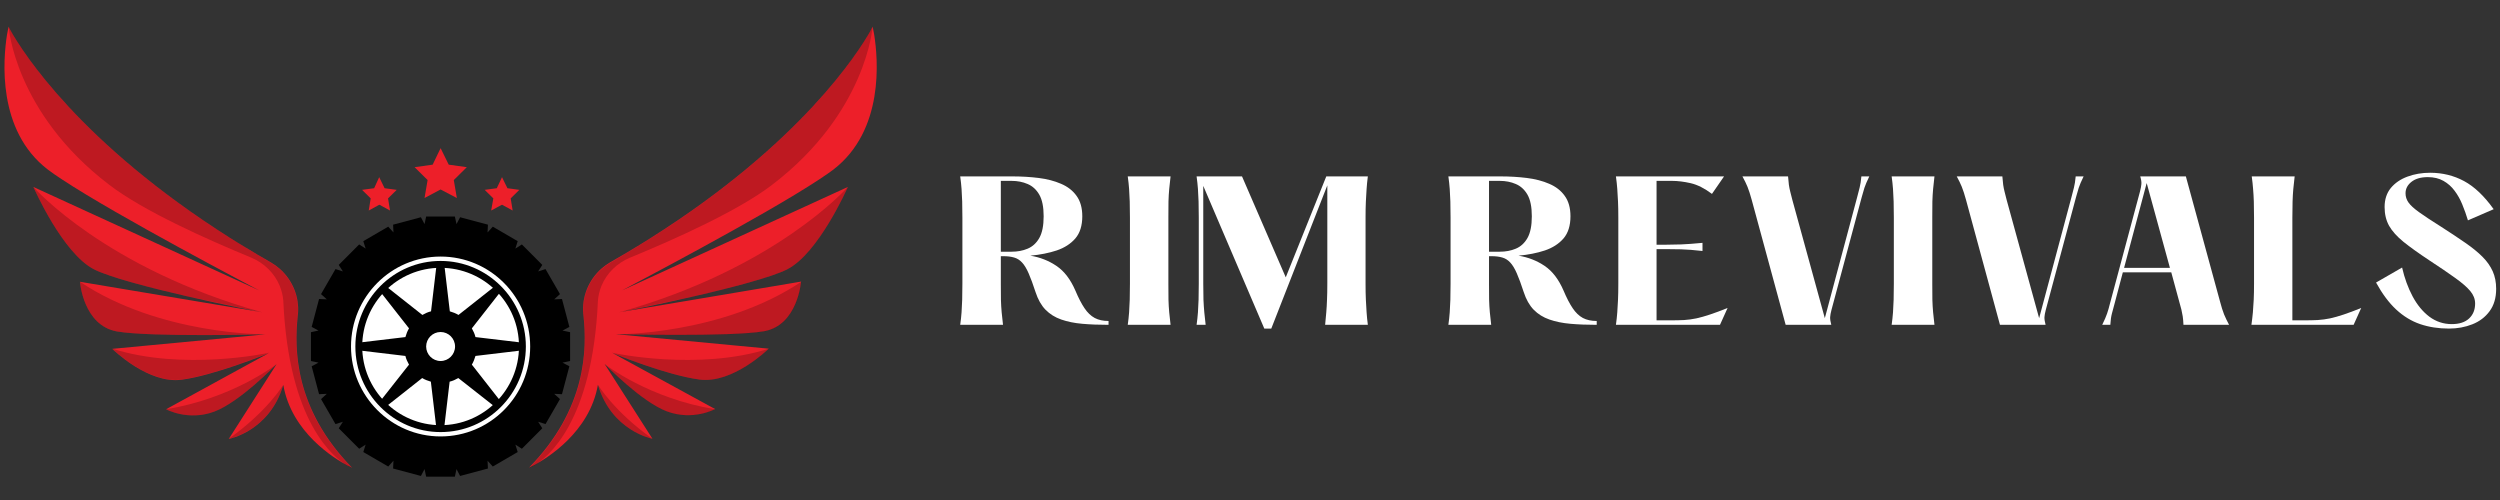 <svg xmlns="http://www.w3.org/2000/svg" xmlns:xlink="http://www.w3.org/1999/xlink" width="500" zoomAndPan="magnify" viewBox="0 0 375 75" height="100" preserveAspectRatio="xMidYMid meet" version="1.0"><rect x="0" y="0" width="375" height="75" fill="#333333" stroke="none"/><defs><g/><clipPath id="26cf48d5c3"><path d="M 46 32 L 86 32 L 86 71.5 L 46 71.5 Z M 46 32 " clip-rule="nonzero"/></clipPath></defs><g fill="#ffffff" fill-opacity="1"><g transform="translate(142.078, 48.725)"><g><path d="M 19.234 -5.125 C 19.691 -4.039 20.145 -3.164 20.594 -2.5 C 21.039 -1.832 21.551 -1.344 22.125 -1.031 C 22.695 -0.727 23.391 -0.578 24.203 -0.578 L 24.203 0 C 22.766 0 21.453 -0.051 20.266 -0.156 C 19.086 -0.258 18.035 -0.473 17.109 -0.797 C 16.18 -1.117 15.395 -1.609 14.75 -2.266 C 14.113 -2.922 13.613 -3.805 13.25 -4.922 C 12.875 -6.078 12.531 -7.008 12.219 -7.719 C 11.906 -8.438 11.578 -8.977 11.234 -9.344 C 10.891 -9.719 10.492 -9.969 10.047 -10.094 C 9.598 -10.227 9.062 -10.297 8.438 -10.297 L 8.047 -10.297 L 8.047 -6.203 C 8.047 -5.254 8.051 -4.441 8.062 -3.766 C 8.082 -3.086 8.117 -2.457 8.172 -1.875 C 8.234 -1.289 8.301 -0.664 8.375 0 L 1.953 0 C 2.047 -0.664 2.113 -1.289 2.156 -1.875 C 2.195 -2.457 2.227 -3.086 2.25 -3.766 C 2.27 -4.441 2.281 -5.254 2.281 -6.203 L 2.281 -16.062 C 2.281 -17.02 2.27 -17.832 2.25 -18.5 C 2.227 -19.164 2.195 -19.789 2.156 -20.375 C 2.113 -20.969 2.047 -21.598 1.953 -22.266 L 9.734 -22.266 C 11.129 -22.266 12.457 -22.188 13.719 -22.031 C 14.977 -21.875 16.098 -21.582 17.078 -21.156 C 18.066 -20.738 18.844 -20.133 19.406 -19.344 C 19.977 -18.562 20.266 -17.539 20.266 -16.281 C 20.266 -14.875 19.914 -13.766 19.219 -12.953 C 18.52 -12.148 17.586 -11.551 16.422 -11.156 C 15.254 -10.77 13.938 -10.508 12.469 -10.375 C 13.938 -10.133 15.25 -9.617 16.406 -8.828 C 17.562 -8.047 18.504 -6.812 19.234 -5.125 Z M 8.047 -10.969 L 9.656 -10.969 C 10.539 -10.969 11.344 -11.117 12.062 -11.422 C 12.789 -11.723 13.375 -12.254 13.812 -13.016 C 14.25 -13.785 14.469 -14.875 14.469 -16.281 C 14.469 -17.688 14.25 -18.77 13.812 -19.531 C 13.375 -20.289 12.789 -20.82 12.062 -21.125 C 11.344 -21.438 10.539 -21.594 9.656 -21.594 L 8.047 -21.594 Z M 8.047 -10.969 "/></g></g></g><g fill="#ffffff" fill-opacity="1"><g transform="translate(167.21, 48.725)"><g><path d="M 1.953 -22.266 L 8.375 -22.266 C 8.301 -21.598 8.234 -20.969 8.172 -20.375 C 8.117 -19.789 8.082 -19.164 8.062 -18.5 C 8.051 -17.832 8.047 -17.02 8.047 -16.062 L 8.047 -6.203 C 8.047 -5.254 8.051 -4.441 8.062 -3.766 C 8.082 -3.086 8.117 -2.457 8.172 -1.875 C 8.234 -1.289 8.301 -0.664 8.375 0 L 1.953 0 C 2.047 -0.664 2.113 -1.289 2.156 -1.875 C 2.195 -2.457 2.227 -3.086 2.25 -3.766 C 2.27 -4.441 2.281 -5.254 2.281 -6.203 L 2.281 -16.062 C 2.281 -17.02 2.27 -17.832 2.25 -18.5 C 2.227 -19.164 2.195 -19.789 2.156 -20.375 C 2.113 -20.969 2.047 -21.598 1.953 -22.266 Z M 1.953 -22.266 "/></g></g></g><g fill="#ffffff" fill-opacity="1"><g transform="translate(177.536, 48.725)"><g><path d="M 1.953 0 C 2.047 -0.664 2.113 -1.289 2.156 -1.875 C 2.195 -2.457 2.227 -3.086 2.25 -3.766 C 2.27 -4.441 2.281 -5.254 2.281 -6.203 L 2.281 -16.062 C 2.281 -17.02 2.27 -17.832 2.25 -18.5 C 2.227 -19.164 2.195 -19.789 2.156 -20.375 C 2.113 -20.969 2.047 -21.598 1.953 -22.266 L 8.766 -22.266 L 15.328 -7.125 L 21.406 -22.266 L 27.641 -22.266 C 27.555 -21.598 27.492 -20.969 27.453 -20.375 C 27.41 -19.789 27.375 -19.164 27.344 -18.5 C 27.312 -17.832 27.297 -17.02 27.297 -16.062 L 27.297 -6.203 C 27.297 -5.254 27.312 -4.441 27.344 -3.766 C 27.375 -3.086 27.41 -2.457 27.453 -1.875 C 27.492 -1.289 27.555 -0.664 27.641 0 L 21.234 0 C 21.305 -0.664 21.363 -1.289 21.406 -1.875 C 21.457 -2.457 21.492 -3.086 21.516 -3.766 C 21.547 -4.441 21.562 -5.254 21.562 -6.203 L 21.562 -20.922 L 13.156 0.562 L 12.109 0.562 L 2.953 -20.844 L 2.953 -6.203 C 2.953 -5.254 2.961 -4.441 2.984 -3.766 C 3.016 -3.086 3.055 -2.457 3.109 -1.875 C 3.172 -1.289 3.238 -0.664 3.312 0 Z M 1.953 0 "/></g></g></g><g fill="#ffffff" fill-opacity="1"><g transform="translate(207.121, 48.725)"><g/></g></g><g fill="#ffffff" fill-opacity="1"><g transform="translate(215.304, 48.725)"><g><path d="M 19.234 -5.125 C 19.691 -4.039 20.145 -3.164 20.594 -2.5 C 21.039 -1.832 21.551 -1.344 22.125 -1.031 C 22.695 -0.727 23.391 -0.578 24.203 -0.578 L 24.203 0 C 22.766 0 21.453 -0.051 20.266 -0.156 C 19.086 -0.258 18.035 -0.473 17.109 -0.797 C 16.18 -1.117 15.395 -1.609 14.75 -2.266 C 14.113 -2.922 13.613 -3.805 13.25 -4.922 C 12.875 -6.078 12.531 -7.008 12.219 -7.719 C 11.906 -8.438 11.578 -8.977 11.234 -9.344 C 10.891 -9.719 10.492 -9.969 10.047 -10.094 C 9.598 -10.227 9.062 -10.297 8.438 -10.297 L 8.047 -10.297 L 8.047 -6.203 C 8.047 -5.254 8.051 -4.441 8.062 -3.766 C 8.082 -3.086 8.117 -2.457 8.172 -1.875 C 8.234 -1.289 8.301 -0.664 8.375 0 L 1.953 0 C 2.047 -0.664 2.113 -1.289 2.156 -1.875 C 2.195 -2.457 2.227 -3.086 2.25 -3.766 C 2.27 -4.441 2.281 -5.254 2.281 -6.203 L 2.281 -16.062 C 2.281 -17.02 2.27 -17.832 2.25 -18.5 C 2.227 -19.164 2.195 -19.789 2.156 -20.375 C 2.113 -20.969 2.047 -21.598 1.953 -22.266 L 9.734 -22.266 C 11.129 -22.266 12.457 -22.188 13.719 -22.031 C 14.977 -21.875 16.098 -21.582 17.078 -21.156 C 18.066 -20.738 18.844 -20.133 19.406 -19.344 C 19.977 -18.562 20.266 -17.539 20.266 -16.281 C 20.266 -14.875 19.914 -13.766 19.219 -12.953 C 18.52 -12.148 17.586 -11.551 16.422 -11.156 C 15.254 -10.77 13.938 -10.508 12.469 -10.375 C 13.938 -10.133 15.25 -9.617 16.406 -8.828 C 17.562 -8.047 18.504 -6.812 19.234 -5.125 Z M 8.047 -10.969 L 9.656 -10.969 C 10.539 -10.969 11.344 -11.117 12.062 -11.422 C 12.789 -11.723 13.375 -12.254 13.812 -13.016 C 14.25 -13.785 14.469 -14.875 14.469 -16.281 C 14.469 -17.688 14.25 -18.77 13.812 -19.531 C 13.375 -20.289 12.789 -20.82 12.062 -21.125 C 11.344 -21.438 10.539 -21.594 9.656 -21.594 L 8.047 -21.594 Z M 8.047 -10.969 "/></g></g></g><g fill="#ffffff" fill-opacity="1"><g transform="translate(240.436, 48.725)"><g><path d="M 1.953 -22.266 L 18.172 -22.266 L 16.359 -19.641 C 15.234 -20.484 14.164 -21.02 13.156 -21.25 C 12.156 -21.477 11.223 -21.594 10.359 -21.594 L 8.047 -21.594 L 8.047 -12.016 L 9.375 -12.016 C 10.113 -12.016 10.898 -12.031 11.734 -12.062 C 12.578 -12.094 13.645 -12.172 14.938 -12.297 L 14.938 -11.078 C 13.645 -11.223 12.578 -11.305 11.734 -11.328 C 10.898 -11.348 10.113 -11.359 9.375 -11.359 L 8.047 -11.359 L 8.047 -0.672 L 10.125 -0.672 C 10.883 -0.672 11.57 -0.688 12.188 -0.719 C 12.801 -0.758 13.41 -0.844 14.016 -0.969 C 14.629 -1.102 15.312 -1.297 16.062 -1.547 C 16.82 -1.797 17.703 -2.125 18.703 -2.531 L 17.562 0 L 1.953 0 C 2.047 -0.664 2.113 -1.289 2.156 -1.875 C 2.195 -2.457 2.234 -3.086 2.266 -3.766 C 2.297 -4.441 2.312 -5.254 2.312 -6.203 L 2.312 -16.062 C 2.312 -17.02 2.297 -17.832 2.266 -18.5 C 2.234 -19.164 2.195 -19.789 2.156 -20.375 C 2.113 -20.969 2.047 -21.598 1.953 -22.266 Z M 1.953 -22.266 "/></g></g></g><g fill="#ffffff" fill-opacity="1"><g transform="translate(259.974, 48.725)"><g><path d="M 1.391 -22.266 L 8.234 -22.266 C 8.273 -21.773 8.316 -21.352 8.359 -21 C 8.41 -20.656 8.477 -20.316 8.562 -19.984 C 8.645 -19.648 8.75 -19.238 8.875 -18.75 L 13.75 -1 L 18.594 -19.125 C 18.738 -19.656 18.863 -20.141 18.969 -20.578 C 19.082 -21.016 19.172 -21.578 19.234 -22.266 L 20.422 -22.266 C 20.066 -21.535 19.82 -20.961 19.688 -20.547 C 19.562 -20.129 19.426 -19.66 19.281 -19.141 L 14.75 -2.25 C 14.633 -1.812 14.566 -1.441 14.547 -1.141 C 14.535 -0.848 14.594 -0.469 14.719 0 L 7.875 0 L 2.781 -18.75 C 2.562 -19.551 2.352 -20.195 2.156 -20.688 C 1.957 -21.176 1.703 -21.703 1.391 -22.266 Z M 1.391 -22.266 "/></g></g></g><g fill="#ffffff" fill-opacity="1"><g transform="translate(281.795, 48.725)"><g><path d="M 1.953 -22.266 L 8.375 -22.266 C 8.301 -21.598 8.234 -20.969 8.172 -20.375 C 8.117 -19.789 8.082 -19.164 8.062 -18.5 C 8.051 -17.832 8.047 -17.02 8.047 -16.062 L 8.047 -6.203 C 8.047 -5.254 8.051 -4.441 8.062 -3.766 C 8.082 -3.086 8.117 -2.457 8.172 -1.875 C 8.234 -1.289 8.301 -0.664 8.375 0 L 1.953 0 C 2.047 -0.664 2.113 -1.289 2.156 -1.875 C 2.195 -2.457 2.227 -3.086 2.25 -3.766 C 2.27 -4.441 2.281 -5.254 2.281 -6.203 L 2.281 -16.062 C 2.281 -17.02 2.27 -17.832 2.25 -18.5 C 2.227 -19.164 2.195 -19.789 2.156 -20.375 C 2.113 -20.969 2.047 -21.598 1.953 -22.266 Z M 1.953 -22.266 "/></g></g></g><g fill="#ffffff" fill-opacity="1"><g transform="translate(292.12, 48.725)"><g><path d="M 1.391 -22.266 L 8.234 -22.266 C 8.273 -21.773 8.316 -21.352 8.359 -21 C 8.41 -20.656 8.477 -20.316 8.562 -19.984 C 8.645 -19.648 8.75 -19.238 8.875 -18.75 L 13.75 -1 L 18.594 -19.125 C 18.738 -19.656 18.863 -20.141 18.969 -20.578 C 19.082 -21.016 19.172 -21.578 19.234 -22.266 L 20.422 -22.266 C 20.066 -21.535 19.82 -20.961 19.688 -20.547 C 19.562 -20.129 19.426 -19.66 19.281 -19.141 L 14.75 -2.25 C 14.633 -1.812 14.566 -1.441 14.547 -1.141 C 14.535 -0.848 14.594 -0.469 14.719 0 L 7.875 0 L 2.781 -18.75 C 2.562 -19.551 2.352 -20.195 2.156 -20.688 C 1.957 -21.176 1.703 -21.703 1.391 -22.266 Z M 1.391 -22.266 "/></g></g></g><g fill="#ffffff" fill-opacity="1"><g transform="translate(313.941, 48.725)"><g><path d="M 19.062 -3.5 C 19.27 -2.707 19.473 -2.062 19.672 -1.562 C 19.879 -1.07 20.129 -0.551 20.422 0 L 13.578 0 C 13.555 -0.5 13.52 -0.922 13.469 -1.266 C 13.414 -1.609 13.348 -1.953 13.266 -2.297 C 13.18 -2.641 13.07 -3.039 12.938 -3.5 L 11.75 -7.875 L 4.484 -7.875 L 3.234 -3.141 C 3.098 -2.617 2.969 -2.133 2.844 -1.688 C 2.727 -1.25 2.648 -0.688 2.609 0 L 1.391 0 C 1.742 -0.719 1.988 -1.285 2.125 -1.703 C 2.27 -2.129 2.406 -2.598 2.531 -3.109 L 7.062 -20.016 C 7.176 -20.453 7.242 -20.816 7.266 -21.109 C 7.297 -21.41 7.238 -21.797 7.094 -22.266 L 13.938 -22.266 Z M 4.672 -8.547 L 11.547 -8.547 L 8.062 -21.266 Z M 4.672 -8.547 "/></g></g></g><g fill="#ffffff" fill-opacity="1"><g transform="translate(335.761, 48.725)"><g><path d="M 2 -22.266 L 8.438 -22.266 C 8.363 -21.598 8.297 -20.969 8.234 -20.375 C 8.18 -19.789 8.145 -19.164 8.125 -18.5 C 8.102 -17.832 8.094 -17.02 8.094 -16.062 L 8.094 -0.672 L 9.844 -0.672 C 10.602 -0.672 11.289 -0.688 11.906 -0.719 C 12.52 -0.758 13.133 -0.844 13.75 -0.969 C 14.363 -1.102 15.047 -1.297 15.797 -1.547 C 16.547 -1.797 17.422 -2.125 18.422 -2.531 L 17.281 0 L 1.953 0 C 2.047 -0.664 2.117 -1.289 2.172 -1.875 C 2.223 -2.457 2.266 -3.086 2.297 -3.766 C 2.328 -4.441 2.344 -5.254 2.344 -6.203 L 2.344 -16.062 C 2.344 -17.02 2.332 -17.832 2.312 -18.5 C 2.289 -19.164 2.254 -19.789 2.203 -20.375 C 2.16 -20.969 2.094 -21.598 2 -22.266 Z M 2 -22.266 "/></g></g></g><g fill="#ffffff" fill-opacity="1"><g transform="translate(355.299, 48.725)"><g><path d="M 1.109 -6.344 L 5.016 -8.594 C 5.379 -7 5.906 -5.555 6.594 -4.266 C 7.281 -2.984 8.117 -1.969 9.109 -1.219 C 10.109 -0.477 11.227 -0.109 12.469 -0.109 C 13.582 -0.109 14.441 -0.383 15.047 -0.938 C 15.66 -1.5 15.969 -2.254 15.969 -3.203 C 15.969 -3.867 15.723 -4.492 15.234 -5.078 C 14.742 -5.66 13.992 -6.312 12.984 -7.031 C 11.973 -7.758 10.688 -8.633 9.125 -9.656 C 7.508 -10.727 6.207 -11.66 5.219 -12.453 C 4.238 -13.254 3.52 -14.055 3.062 -14.859 C 2.613 -15.672 2.391 -16.609 2.391 -17.672 C 2.391 -18.816 2.703 -19.77 3.328 -20.531 C 3.961 -21.289 4.797 -21.859 5.828 -22.234 C 6.859 -22.617 7.988 -22.812 9.219 -22.812 C 11.07 -22.812 12.77 -22.395 14.312 -21.562 C 15.863 -20.727 17.344 -19.32 18.75 -17.344 L 14.891 -15.672 C 14.648 -16.484 14.367 -17.273 14.047 -18.047 C 13.734 -18.816 13.348 -19.504 12.891 -20.109 C 12.441 -20.723 11.883 -21.219 11.219 -21.594 C 10.562 -21.969 9.781 -22.156 8.875 -22.156 C 7.82 -22.156 7 -21.914 6.406 -21.438 C 5.82 -20.969 5.531 -20.398 5.531 -19.734 C 5.531 -19.234 5.676 -18.773 5.969 -18.359 C 6.258 -17.941 6.785 -17.457 7.547 -16.906 C 8.316 -16.352 9.422 -15.625 10.859 -14.719 C 12.242 -13.832 13.453 -13.031 14.484 -12.312 C 15.516 -11.602 16.375 -10.906 17.062 -10.219 C 17.75 -9.531 18.266 -8.801 18.609 -8.031 C 18.953 -7.258 19.125 -6.383 19.125 -5.406 C 19.125 -4.051 18.797 -2.93 18.141 -2.047 C 17.492 -1.16 16.629 -0.504 15.547 -0.078 C 14.473 0.348 13.305 0.562 12.047 0.562 C 10.473 0.562 9.031 0.336 7.719 -0.109 C 6.414 -0.555 5.219 -1.285 4.125 -2.297 C 3.039 -3.305 2.035 -4.656 1.109 -6.344 Z M 1.109 -6.344 "/></g></g></g><path fill="#000000" d="M 84.402 51.949 C 84.402 52.547 84.375 53.145 84.324 53.742 C 84.27 54.34 84.188 54.938 84.051 55.539 C 83.941 56.137 83.781 56.707 83.617 57.277 C 83.457 57.848 83.238 58.422 83.023 58.965 C 82.805 59.508 82.535 60.051 82.262 60.598 C 81.992 61.113 81.668 61.629 81.344 62.145 C 81.016 62.637 80.664 63.125 80.258 63.586 C 79.879 64.051 79.473 64.484 79.039 64.922 C 78.605 65.355 78.172 65.734 77.711 66.117 C 77.25 66.496 76.766 66.852 76.277 67.176 C 75.789 67.504 75.273 67.832 74.734 68.102 C 74.191 68.375 73.648 68.645 73.105 68.863 C 72.566 69.082 71.996 69.301 71.426 69.461 C 70.859 69.625 70.262 69.789 69.695 69.898 C 69.098 70.008 68.5 70.113 67.906 70.168 C 67.309 70.223 66.715 70.25 66.117 70.25 C 65.523 70.25 64.926 70.223 64.328 70.168 C 63.734 70.113 63.137 70.031 62.543 69.898 C 61.945 69.789 61.379 69.625 60.809 69.461 C 60.238 69.301 59.672 69.082 59.129 68.863 C 58.586 68.645 58.047 68.375 57.504 68.102 C 56.988 67.832 56.473 67.504 55.961 67.176 C 55.473 66.852 54.984 66.496 54.523 66.117 C 54.062 65.734 53.629 65.328 53.195 64.922 C 52.762 64.484 52.355 64.051 51.977 63.586 C 51.598 63.125 51.246 62.637 50.895 62.145 C 50.566 61.656 50.242 61.141 49.973 60.598 C 49.703 60.078 49.43 59.535 49.215 58.965 C 48.996 58.422 48.781 57.848 48.617 57.277 C 48.457 56.707 48.293 56.109 48.184 55.539 C 48.074 54.941 47.969 54.34 47.914 53.742 C 47.859 53.145 47.832 52.547 47.832 51.949 C 47.832 51.348 47.859 50.75 47.914 50.152 C 47.969 49.555 48.051 48.957 48.184 48.359 C 48.293 47.758 48.457 47.188 48.617 46.617 C 48.781 46.047 48.996 45.477 49.215 44.93 C 49.43 44.387 49.703 43.844 49.973 43.301 C 50.242 42.781 50.566 42.266 50.895 41.75 C 51.219 41.262 51.57 40.77 51.977 40.309 C 52.355 39.848 52.762 39.41 53.195 38.977 C 53.629 38.539 54.062 38.16 54.523 37.777 C 54.984 37.398 55.473 37.043 55.961 36.719 C 56.445 36.391 56.961 36.066 57.504 35.793 C 58.047 35.523 58.586 35.25 59.129 35.031 C 59.672 34.816 60.238 34.598 60.809 34.434 C 61.379 34.27 61.973 34.109 62.543 34 C 63.137 33.891 63.734 33.781 64.328 33.727 C 64.926 33.672 65.523 33.645 66.117 33.645 C 66.715 33.645 67.309 33.672 67.906 33.727 C 68.5 33.781 69.098 33.863 69.695 34 C 70.289 34.109 70.859 34.27 71.426 34.434 C 71.996 34.598 72.566 34.816 73.105 35.031 C 73.648 35.25 74.191 35.523 74.734 35.793 C 75.273 36.066 75.762 36.391 76.277 36.719 C 76.766 37.043 77.25 37.398 77.711 37.777 C 78.172 38.16 78.605 38.566 79.039 38.977 C 79.473 39.41 79.879 39.848 80.258 40.309 C 80.637 40.77 80.992 41.262 81.344 41.75 C 81.668 42.238 81.992 42.754 82.262 43.301 C 82.535 43.844 82.805 44.359 83.023 44.93 C 83.238 45.477 83.457 46.047 83.617 46.617 C 83.781 47.188 83.941 47.785 84.051 48.359 C 84.16 48.957 84.27 49.555 84.324 50.152 C 84.348 50.75 84.402 51.348 84.402 51.949 Z M 84.402 51.949 " fill-opacity="1" fill-rule="nonzero"/><path fill="#ffffff" d="M 80.203 51.949 C 80.203 52.41 80.176 52.871 80.125 53.336 C 80.07 53.797 80.016 54.258 79.906 54.723 C 79.797 55.184 79.719 55.621 79.582 56.082 C 79.445 56.516 79.285 56.953 79.121 57.387 C 78.93 57.82 78.742 58.23 78.523 58.637 C 78.309 59.047 78.066 59.453 77.82 59.836 C 77.578 60.215 77.277 60.598 77.008 60.949 C 76.711 61.305 76.41 61.656 76.086 61.984 C 75.762 62.309 75.41 62.609 75.059 62.906 C 74.707 63.207 74.324 63.48 73.945 63.723 C 73.566 63.969 73.16 64.215 72.754 64.43 C 72.348 64.648 71.941 64.84 71.508 65.027 C 71.074 65.219 70.641 65.355 70.207 65.492 C 69.773 65.629 69.316 65.734 68.855 65.816 C 68.395 65.898 67.934 65.98 67.473 66.035 C 67.012 66.09 66.551 66.09 66.09 66.09 C 65.629 66.09 65.168 66.062 64.711 66.035 C 64.25 65.98 63.789 65.926 63.328 65.816 C 62.867 65.734 62.434 65.629 61.973 65.492 C 61.539 65.355 61.105 65.191 60.672 65.027 C 60.238 64.84 59.832 64.648 59.426 64.43 C 59.02 64.215 58.613 63.969 58.234 63.723 C 57.855 63.48 57.477 63.18 57.125 62.906 C 56.773 62.609 56.418 62.309 56.094 61.984 C 55.77 61.656 55.473 61.305 55.172 60.949 C 54.875 60.598 54.605 60.215 54.359 59.836 C 54.117 59.453 53.875 59.047 53.656 58.637 C 53.441 58.23 53.25 57.82 53.062 57.387 C 52.871 56.953 52.734 56.516 52.602 56.082 C 52.465 55.648 52.355 55.184 52.273 54.723 C 52.195 54.258 52.113 53.797 52.059 53.336 C 52.004 52.871 52.004 52.41 52.004 51.949 C 52.004 51.484 52.031 51.023 52.059 50.562 C 52.113 50.098 52.168 49.637 52.273 49.176 C 52.355 48.711 52.465 48.277 52.602 47.812 C 52.734 47.352 52.898 46.945 53.062 46.508 C 53.25 46.074 53.441 45.664 53.656 45.258 C 53.875 44.852 54.117 44.441 54.359 44.062 C 54.605 43.68 54.902 43.301 55.172 42.945 C 55.473 42.594 55.77 42.238 56.094 41.914 C 56.418 41.586 56.773 41.289 57.125 40.988 C 57.477 40.688 57.855 40.418 58.234 40.172 C 58.613 39.926 59.02 39.684 59.426 39.465 C 59.832 39.246 60.238 39.059 60.672 38.867 C 61.105 38.676 61.539 38.539 61.973 38.406 C 62.406 38.27 62.867 38.16 63.328 38.078 C 63.789 37.996 64.25 37.914 64.711 37.887 C 65.168 37.832 65.629 37.805 66.09 37.805 C 66.551 37.805 67.012 37.832 67.473 37.887 C 67.934 37.941 68.395 37.996 68.855 38.078 C 69.316 38.16 69.746 38.297 70.207 38.406 C 70.641 38.539 71.074 38.703 71.508 38.867 C 71.941 39.059 72.348 39.246 72.754 39.465 C 73.16 39.684 73.566 39.926 73.945 40.172 C 74.324 40.418 74.707 40.715 75.059 40.988 C 75.41 41.289 75.762 41.586 76.086 41.914 C 76.41 42.238 76.711 42.594 77.008 42.945 C 77.305 43.301 77.578 43.68 77.82 44.062 C 78.066 44.441 78.309 44.852 78.523 45.258 C 78.742 45.664 78.93 46.074 79.121 46.508 C 79.312 46.945 79.445 47.379 79.582 47.812 C 79.719 48.25 79.824 48.711 79.906 49.176 C 79.988 49.637 80.07 50.098 80.125 50.562 C 80.176 51.023 80.203 51.484 80.203 51.949 Z M 80.203 51.949 " fill-opacity="1" fill-rule="nonzero"/><path fill="#ffffff" d="M 78.363 51.949 C 78.363 52.355 78.336 52.766 78.309 53.145 C 78.281 53.551 78.199 53.934 78.117 54.34 C 78.039 54.75 77.93 55.129 77.82 55.512 C 77.711 55.891 77.578 56.273 77.414 56.652 C 77.25 57.035 77.09 57.387 76.898 57.742 C 76.711 58.094 76.492 58.449 76.277 58.773 C 76.059 59.102 75.816 59.426 75.547 59.754 C 75.301 60.051 75.031 60.352 74.734 60.652 C 74.434 60.922 74.137 61.195 73.84 61.465 C 73.512 61.711 73.215 61.957 72.863 62.199 C 72.539 62.418 72.188 62.637 71.832 62.828 C 71.48 63.016 71.102 63.18 70.75 63.344 C 70.371 63.508 69.992 63.641 69.613 63.75 C 69.234 63.859 68.828 63.969 68.449 64.051 C 68.043 64.133 67.66 64.188 67.254 64.242 C 66.848 64.27 66.441 64.293 66.062 64.293 C 65.684 64.293 65.25 64.27 64.871 64.242 C 64.465 64.215 64.086 64.133 63.68 64.051 C 63.273 63.969 62.895 63.859 62.516 63.75 C 62.137 63.641 61.758 63.508 61.379 63.344 C 60.996 63.18 60.645 63.016 60.293 62.828 C 59.941 62.637 59.59 62.418 59.266 62.199 C 58.938 61.984 58.613 61.738 58.289 61.465 C 57.992 61.223 57.691 60.949 57.395 60.652 C 57.125 60.379 56.852 60.078 56.582 59.754 C 56.34 59.426 56.094 59.129 55.852 58.773 C 55.633 58.449 55.418 58.094 55.227 57.742 C 55.039 57.387 54.875 57.035 54.715 56.652 C 54.551 56.273 54.414 55.891 54.309 55.512 C 54.199 55.129 54.09 54.723 54.008 54.34 C 53.926 53.934 53.875 53.551 53.82 53.145 C 53.793 52.738 53.766 52.328 53.766 51.949 C 53.766 51.566 53.793 51.133 53.82 50.75 C 53.848 50.344 53.926 49.961 54.008 49.555 C 54.09 49.148 54.199 48.766 54.309 48.387 C 54.414 48.004 54.551 47.625 54.715 47.242 C 54.875 46.863 55.039 46.508 55.227 46.156 C 55.418 45.801 55.633 45.449 55.852 45.121 C 56.066 44.797 56.312 44.469 56.582 44.145 C 56.824 43.844 57.098 43.543 57.395 43.246 C 57.691 42.945 57.992 42.703 58.289 42.43 C 58.613 42.184 58.91 41.941 59.266 41.723 C 59.59 41.504 59.941 41.289 60.293 41.098 C 60.645 40.906 61.023 40.742 61.379 40.578 C 61.758 40.418 62.137 40.281 62.516 40.172 C 62.895 40.062 63.301 39.953 63.68 39.871 C 64.086 39.793 64.465 39.738 64.871 39.684 C 65.277 39.656 65.684 39.629 66.062 39.629 C 66.441 39.629 66.875 39.656 67.254 39.684 C 67.66 39.711 68.043 39.793 68.449 39.871 C 68.855 39.953 69.234 40.062 69.613 40.172 C 69.992 40.281 70.371 40.418 70.75 40.578 C 71.129 40.742 71.48 40.906 71.832 41.098 C 72.188 41.289 72.539 41.504 72.863 41.723 C 73.188 41.941 73.512 42.184 73.84 42.43 C 74.137 42.676 74.434 42.945 74.734 43.246 C 75.004 43.516 75.273 43.816 75.547 44.145 C 75.789 44.441 76.031 44.77 76.277 45.121 C 76.492 45.449 76.711 45.801 76.898 46.156 C 77.09 46.508 77.25 46.891 77.414 47.242 C 77.578 47.625 77.711 48.004 77.82 48.387 C 77.93 48.766 78.039 49.176 78.117 49.555 C 78.199 49.961 78.254 50.344 78.309 50.75 C 78.336 51.16 78.363 51.566 78.363 51.949 Z M 78.363 51.949 " fill-opacity="1" fill-rule="nonzero"/><path fill="#000000" d="M 66.09 64.812 C 59.047 64.812 53.305 59.047 53.305 51.977 C 53.305 44.902 59.047 39.141 66.09 39.141 C 73.133 39.141 78.879 44.902 78.879 51.977 C 78.879 59.047 73.16 64.812 66.09 64.812 Z M 66.09 40.172 C 59.59 40.172 54.332 45.477 54.332 51.977 C 54.332 58.477 59.617 63.777 66.09 63.777 C 72.566 63.777 77.848 58.477 77.848 51.977 C 77.875 45.449 72.594 40.172 66.09 40.172 Z M 66.09 40.172 " fill-opacity="1" fill-rule="nonzero"/><path fill="#ffffff" d="M 68.773 51.949 C 68.773 52.137 68.746 52.301 68.719 52.465 C 68.691 52.629 68.637 52.816 68.555 52.98 C 68.5 53.145 68.395 53.309 68.312 53.445 C 68.203 53.578 68.094 53.715 67.988 53.852 C 67.852 53.988 67.715 54.098 67.582 54.18 C 67.445 54.285 67.281 54.367 67.121 54.422 C 66.957 54.477 66.797 54.531 66.605 54.586 C 66.441 54.613 66.254 54.641 66.09 54.641 C 65.93 54.641 65.738 54.613 65.574 54.586 C 65.414 54.559 65.223 54.504 65.062 54.422 C 64.898 54.367 64.734 54.258 64.602 54.18 C 64.465 54.07 64.328 53.961 64.195 53.852 C 64.059 53.715 63.949 53.578 63.871 53.445 C 63.762 53.309 63.68 53.145 63.625 52.98 C 63.57 52.816 63.516 52.656 63.465 52.465 C 63.438 52.301 63.41 52.109 63.41 51.949 C 63.41 51.758 63.438 51.594 63.465 51.43 C 63.488 51.27 63.543 51.078 63.625 50.914 C 63.68 50.75 63.789 50.59 63.871 50.453 C 63.977 50.316 64.086 50.18 64.195 50.043 C 64.328 49.91 64.465 49.801 64.602 49.719 C 64.734 49.609 64.898 49.527 65.062 49.473 C 65.223 49.418 65.387 49.363 65.574 49.309 C 65.738 49.281 65.93 49.254 66.09 49.254 C 66.254 49.254 66.441 49.281 66.605 49.309 C 66.77 49.336 66.957 49.391 67.121 49.473 C 67.281 49.527 67.445 49.637 67.582 49.719 C 67.715 49.828 67.852 49.934 67.988 50.043 C 68.121 50.18 68.23 50.316 68.312 50.453 C 68.422 50.59 68.5 50.75 68.555 50.914 C 68.609 51.078 68.664 51.242 68.719 51.43 C 68.746 51.621 68.773 51.785 68.773 51.949 Z M 68.773 51.949 " fill-opacity="1" fill-rule="nonzero"/><path fill="#000000" d="M 66.09 54.695 C 64.602 54.695 63.383 53.473 63.383 51.977 C 63.383 50.48 64.602 49.254 66.09 49.254 C 67.582 49.254 68.801 50.48 68.801 51.977 C 68.801 53.473 67.582 54.695 66.09 54.695 Z M 66.09 49.309 C 64.629 49.309 63.465 50.48 63.465 51.949 C 63.465 53.418 64.629 54.586 66.09 54.586 C 67.555 54.586 68.719 53.418 68.719 51.949 C 68.719 50.508 67.555 49.309 66.09 49.309 Z M 66.09 49.309 " fill-opacity="1" fill-rule="nonzero"/><path fill="#000000" d="M 66.09 66.77 C 57.965 66.77 51.328 60.133 51.328 51.977 C 51.328 43.816 57.938 37.18 66.09 37.18 C 74.246 37.18 80.855 43.816 80.855 51.977 C 80.855 60.133 74.246 66.77 66.09 66.77 Z M 66.09 38.484 C 58.695 38.484 52.652 44.523 52.652 51.977 C 52.652 59.398 58.668 65.465 66.09 65.465 C 73.512 65.465 79.527 59.426 79.527 51.977 C 79.527 44.523 73.512 38.484 66.09 38.484 Z M 66.09 38.484 " fill-opacity="1" fill-rule="nonzero"/><path fill="#000000" d="M 78.391 52.547 L 78.391 51.402 L 71.32 50.562 C 71.211 50.098 71.02 49.691 70.777 49.254 L 75.164 43.652 L 74.352 42.836 L 68.773 47.242 C 68.367 47 67.934 46.836 67.473 46.699 L 66.633 39.602 L 65.496 39.602 L 64.656 46.699 C 64.195 46.809 63.789 47 63.355 47.242 L 57.773 42.836 L 56.961 43.652 L 61.352 49.254 C 61.105 49.664 60.945 50.098 60.809 50.562 L 53.738 51.402 L 53.738 52.547 L 60.809 53.391 C 60.918 53.852 61.105 54.258 61.352 54.695 L 56.934 60.297 L 57.746 61.113 L 63.328 56.707 C 63.734 56.953 64.168 57.113 64.629 57.25 L 65.469 64.348 L 66.605 64.348 L 67.445 57.25 C 67.906 57.141 68.312 56.953 68.746 56.707 L 74.352 61.113 L 75.164 60.297 L 70.777 54.695 C 71.02 54.285 71.184 53.852 71.32 53.391 Z M 66.09 54.152 C 64.898 54.152 63.922 53.172 63.922 51.977 C 63.922 50.777 64.898 49.801 66.09 49.801 C 67.281 49.801 68.258 50.777 68.258 51.977 C 68.258 53.172 67.281 54.152 66.09 54.152 Z M 66.09 54.152 " fill-opacity="1" fill-rule="nonzero"/><g clip-path="url(#26cf48d5c3)"><path fill="#000000" d="M 85.516 49.828 L 84.375 49.582 L 85.406 49.039 L 84.297 44.852 L 83.129 44.902 L 83.996 44.117 L 81.828 40.363 L 80.719 40.715 L 81.344 39.738 L 78.281 36.664 L 77.305 37.289 L 77.656 36.176 L 73.918 34 L 73.133 34.867 L 73.188 33.699 L 69.016 32.586 L 68.477 33.617 L 68.23 32.477 L 63.922 32.477 L 63.68 33.617 L 63.137 32.586 L 58.965 33.699 L 59.02 34.867 L 58.234 34 L 54.496 36.176 L 54.848 37.289 L 53.875 36.664 L 50.812 39.738 L 51.434 40.715 L 50.324 40.363 L 48.156 44.117 L 49.023 44.902 L 47.859 44.852 L 46.75 49.039 L 47.777 49.582 L 46.641 49.828 L 46.641 54.152 L 47.777 54.395 L 46.75 54.938 L 47.859 59.129 L 49.023 59.074 L 48.156 59.863 L 50.324 63.613 L 51.434 63.262 L 50.812 64.242 L 53.875 67.312 L 54.848 66.688 L 54.496 67.805 L 58.234 69.98 L 59.02 69.109 L 58.965 70.277 L 63.137 71.395 L 63.68 70.359 L 63.922 71.5 L 68.23 71.5 L 68.477 70.359 L 69.016 71.395 L 73.188 70.277 L 73.133 69.109 L 73.918 69.98 L 77.656 67.805 L 77.305 66.688 L 78.281 67.312 L 81.344 64.242 L 80.719 63.262 L 81.828 63.613 L 83.996 59.863 L 83.129 59.074 L 84.297 59.129 L 85.406 54.938 L 84.375 54.395 L 85.516 54.152 Z M 79.852 62.555 L 76.656 65.762 L 72.727 68.02 L 68.367 69.191 L 63.844 69.191 L 59.48 68.02 L 55.555 65.762 L 52.355 62.555 L 50.109 58.637 L 48.914 54.258 L 48.914 49.746 L 50.109 45.367 L 52.355 41.449 L 55.555 38.242 L 59.48 35.984 L 63.844 34.816 L 68.367 34.816 L 72.727 35.984 L 76.656 38.242 L 79.852 41.449 L 82.102 45.367 L 83.266 49.746 L 83.266 54.258 L 82.102 58.637 Z M 79.852 62.555 " fill-opacity="1" fill-rule="nonzero"/></g><path fill="#ed1f29" d="M 93.289 43.57 L 127.18 28.043 C 127.098 28.207 122.789 38.023 118.051 40.418 C 115.719 41.586 109.707 43.164 104.125 44.441 C 98.57 45.719 93.48 46.727 92.938 46.836 C 92.938 46.836 92.938 46.836 92.91 46.836 L 120.164 42.238 C 120.164 42.238 119.676 48.793 114.609 49.691 C 109.57 50.562 92.34 50.125 92.34 50.125 L 115.312 52.301 C 115.312 52.301 109.922 57.633 104.883 56.926 C 100.035 56.273 92.367 53.172 91.801 52.926 C 91.773 52.926 91.773 52.926 91.773 52.898 L 107.266 61.359 C 107.266 61.359 103.961 63.18 100.035 61.711 C 96.215 60.27 90.934 54.832 90.688 54.586 L 97.867 65.816 C 97.867 65.816 91.746 64.676 89.688 57.715 C 88.441 64.867 82.02 68.754 79.988 69.844 C 79.988 69.844 79.988 69.844 79.961 69.844 C 79.609 70.031 79.391 70.113 79.363 70.141 C 88.008 61.305 88.062 52.383 87.52 47.324 C 87.52 47.27 87.492 47.188 87.492 47.105 C 87.246 44.523 88.305 41.996 90.199 40.309 C 90.605 39.953 91.012 39.656 91.473 39.383 C 92.883 38.566 94.238 37.777 95.566 36.965 C 96.27 36.527 97 36.094 97.676 35.656 C 120.215 21.406 128.75 7.836 130.539 4.68 C 130.781 4.219 130.891 4 130.891 4 C 130.891 4 131 4.465 131.133 5.227 C 131.703 8.844 132.68 19.531 125.012 25.434 C 124.441 25.867 123.738 26.355 122.898 26.902 C 114.473 32.477 93.938 43.219 93.289 43.57 Z M 93.289 43.57 " fill-opacity="1" fill-rule="nonzero"/><path fill="#000000" d="M 127.18 28.043 C 127.098 28.207 122.789 38.023 118.051 40.418 C 115.719 41.586 109.707 43.164 104.125 44.441 C 100.93 45.121 97.219 45.91 92.938 46.836 C 92.938 46.836 92.938 46.836 92.91 46.836 C 92.91 46.836 92.91 46.836 92.883 46.836 C 116.289 40.309 127.016 28.234 127.18 28.043 Z M 127.18 28.043 " fill-opacity="0.2" fill-rule="nonzero"/><path fill="#000000" d="M 120.188 42.266 C 120.188 42.266 119.703 48.82 114.637 49.719 C 109.598 50.59 92.367 50.152 92.367 50.152 C 92.367 50.152 108.242 50.262 120.188 42.266 Z M 120.188 42.266 " fill-opacity="0.2" fill-rule="nonzero"/><path fill="#000000" d="M 115.34 52.301 C 115.34 52.301 109.949 57.633 104.91 56.926 C 100.062 56.273 92.395 53.172 91.828 52.926 C 91.801 52.926 91.801 52.926 91.801 52.898 C 92.016 52.98 104.75 55.672 115.34 52.301 Z M 115.34 52.301 " fill-opacity="0.2" fill-rule="nonzero"/><path fill="#000000" d="M 95.59 36.988 C 95.266 37.18 94.969 37.371 94.645 37.562 C 94.617 37.59 94.59 37.617 94.535 37.617 C 93.914 37.996 93.262 38.379 92.641 38.758 C 92.586 38.785 92.531 38.812 92.477 38.867 C 92.152 39.059 91.828 39.219 91.5 39.438 C 91.039 39.711 90.633 40.008 90.227 40.363 C 88.332 42.047 87.273 44.578 87.52 47.16 C 87.52 47.215 87.547 47.297 87.547 47.379 C 88.086 52.438 88.035 61.359 79.391 70.195 C 79.418 70.168 79.637 70.086 79.988 69.898 C 79.988 69.898 79.988 69.898 80.016 69.898 C 82.102 68.672 88.875 63.398 89.688 45.121 C 89.742 44.359 89.93 43.598 90.227 42.863 C 91.012 40.961 92.586 39.438 94.508 38.648 C 101.309 35.848 110.762 31.605 115.828 27.715 C 129.996 16.891 130.891 4 130.891 4 C 130.891 4 123.008 20.238 95.59 36.988 Z M 95.59 36.988 " fill-opacity="0.2" fill-rule="nonzero"/><path fill="#000000" d="M 107.266 61.387 C 107.266 61.387 103.961 63.207 100.035 61.738 C 96.215 60.297 90.934 54.859 90.688 54.613 C 90.879 54.75 97.379 59.781 107.266 61.387 Z M 107.266 61.387 " fill-opacity="0.2" fill-rule="nonzero"/><path fill="#000000" d="M 97.867 65.816 C 97.867 65.816 91.746 64.676 89.688 57.715 C 89.688 57.715 92.125 61.766 97.867 65.816 Z M 97.867 65.816 " fill-opacity="0.2" fill-rule="nonzero"/><path fill="#ed1f29" d="M 38.891 43.57 L 5.004 28.043 C 5.086 28.207 9.391 38.023 14.133 40.418 C 16.461 41.586 22.477 43.164 28.055 44.441 C 33.609 45.719 38.703 46.727 39.246 46.836 C 39.246 46.836 39.246 46.836 39.273 46.836 L 11.992 42.266 C 11.992 42.266 12.48 48.82 17.547 49.719 C 22.586 50.59 39.812 50.152 39.812 50.152 L 16.84 52.328 C 16.84 52.328 22.23 57.66 27.27 56.953 C 32.121 56.301 39.785 53.199 40.355 52.953 C 40.383 52.953 40.383 52.953 40.383 52.926 L 24.914 61.387 C 24.914 61.387 28.219 63.207 32.148 61.738 C 35.969 60.297 41.25 54.859 41.492 54.613 L 34.312 65.844 C 34.312 65.844 40.438 64.703 42.496 57.742 C 43.742 64.895 50.16 68.781 52.195 69.871 C 52.195 69.871 52.195 69.871 52.223 69.871 C 52.574 70.059 52.789 70.141 52.816 70.168 C 44.176 61.332 44.121 52.41 44.664 47.352 C 44.664 47.297 44.691 47.215 44.691 47.133 C 44.934 44.551 43.879 42.02 41.98 40.336 C 41.574 39.98 41.168 39.684 40.707 39.41 C 39.301 38.594 37.945 37.805 36.617 36.988 C 35.914 36.555 35.18 36.121 34.504 35.684 C 11.965 21.406 3.434 7.836 1.645 4.68 C 1.398 4.246 1.293 4 1.293 4 C 1.293 4 1.184 4.465 1.047 5.227 C 0.48 8.844 -0.496 19.559 7.172 25.434 C 7.738 25.867 8.445 26.355 9.285 26.902 C 17.707 32.477 38.242 43.219 38.891 43.57 Z M 38.891 43.57 " fill-opacity="1" fill-rule="nonzero"/><path fill="#000000" d="M 5.004 28.043 C 5.086 28.207 9.391 38.023 14.133 40.418 C 16.461 41.586 22.477 43.164 28.055 44.441 C 31.254 45.121 34.965 45.91 39.246 46.836 C 39.246 46.836 39.246 46.836 39.273 46.836 C 39.273 46.836 39.273 46.836 39.301 46.836 C 15.895 40.309 5.164 28.234 5.004 28.043 Z M 5.004 28.043 " fill-opacity="0.2" fill-rule="nonzero"/><path fill="#000000" d="M 11.992 42.266 C 11.992 42.266 12.48 48.82 17.547 49.719 C 22.586 50.59 39.812 50.152 39.812 50.152 C 39.812 50.152 23.91 50.262 11.992 42.266 Z M 11.992 42.266 " fill-opacity="0.2" fill-rule="nonzero"/><path fill="#000000" d="M 16.84 52.301 C 16.84 52.301 22.23 57.633 27.27 56.926 C 32.121 56.273 39.785 53.172 40.355 52.926 C 40.383 52.926 40.383 52.926 40.383 52.898 C 40.164 52.98 27.434 55.672 16.84 52.301 Z M 16.84 52.301 " fill-opacity="0.2" fill-rule="nonzero"/><path fill="#000000" d="M 36.59 36.988 C 36.914 37.18 37.215 37.371 37.539 37.562 C 37.566 37.59 37.594 37.617 37.645 37.617 C 38.27 37.996 38.918 38.379 39.543 38.758 C 39.598 38.785 39.652 38.812 39.707 38.867 C 40.031 39.059 40.355 39.219 40.68 39.438 C 41.141 39.711 41.547 40.008 41.953 40.363 C 43.852 42.047 44.906 44.578 44.664 47.16 C 44.664 47.215 44.637 47.297 44.637 47.379 C 44.094 52.438 44.148 61.359 52.789 70.195 C 52.762 70.168 52.547 70.086 52.195 69.898 C 52.195 69.898 52.195 69.898 52.168 69.898 C 50.082 68.672 43.309 63.398 42.496 45.121 C 42.441 44.359 42.25 43.598 41.953 42.863 C 41.168 40.961 39.598 39.438 37.699 38.648 C 30.902 35.848 21.445 31.605 16.379 27.715 C 2.188 16.891 1.293 4 1.293 4 C 1.293 4 9.176 20.238 36.59 36.988 Z M 36.59 36.988 " fill-opacity="0.2" fill-rule="nonzero"/><path fill="#000000" d="M 24.914 61.387 C 24.914 61.387 28.219 63.207 32.148 61.738 C 35.969 60.297 41.25 54.859 41.492 54.613 C 41.332 54.75 34.801 59.781 24.914 61.387 Z M 24.914 61.387 " fill-opacity="0.2" fill-rule="nonzero"/><path fill="#000000" d="M 34.312 65.816 C 34.312 65.816 40.438 64.676 42.496 57.715 C 42.496 57.715 40.059 61.766 34.312 65.816 Z M 34.312 65.816 " fill-opacity="0.2" fill-rule="nonzero"/><path fill="#ed1f29" d="M 66.09 22.223 L 67.309 24.699 L 70.02 25.078 L 68.07 27.008 L 68.527 29.703 L 66.09 28.422 L 63.68 29.703 L 64.141 27.008 L 62.191 25.078 L 64.898 24.699 Z M 66.09 22.223 " fill-opacity="1" fill-rule="nonzero"/><path fill="#ed1f29" d="M 75.301 26.574 L 76.113 28.234 L 77.902 28.477 L 76.602 29.758 L 76.898 31.578 L 75.301 30.707 L 73.676 31.578 L 74 29.758 L 72.699 28.477 L 74.516 28.234 Z M 75.301 26.574 " fill-opacity="1" fill-rule="nonzero"/><path fill="#ed1f29" d="M 56.879 26.574 L 57.691 28.234 L 59.508 28.477 L 58.207 29.758 L 58.504 31.578 L 56.906 30.707 L 55.309 31.578 L 55.605 29.758 L 54.309 28.477 L 56.121 28.234 Z M 56.879 26.574 " fill-opacity="1" fill-rule="nonzero"/></svg>